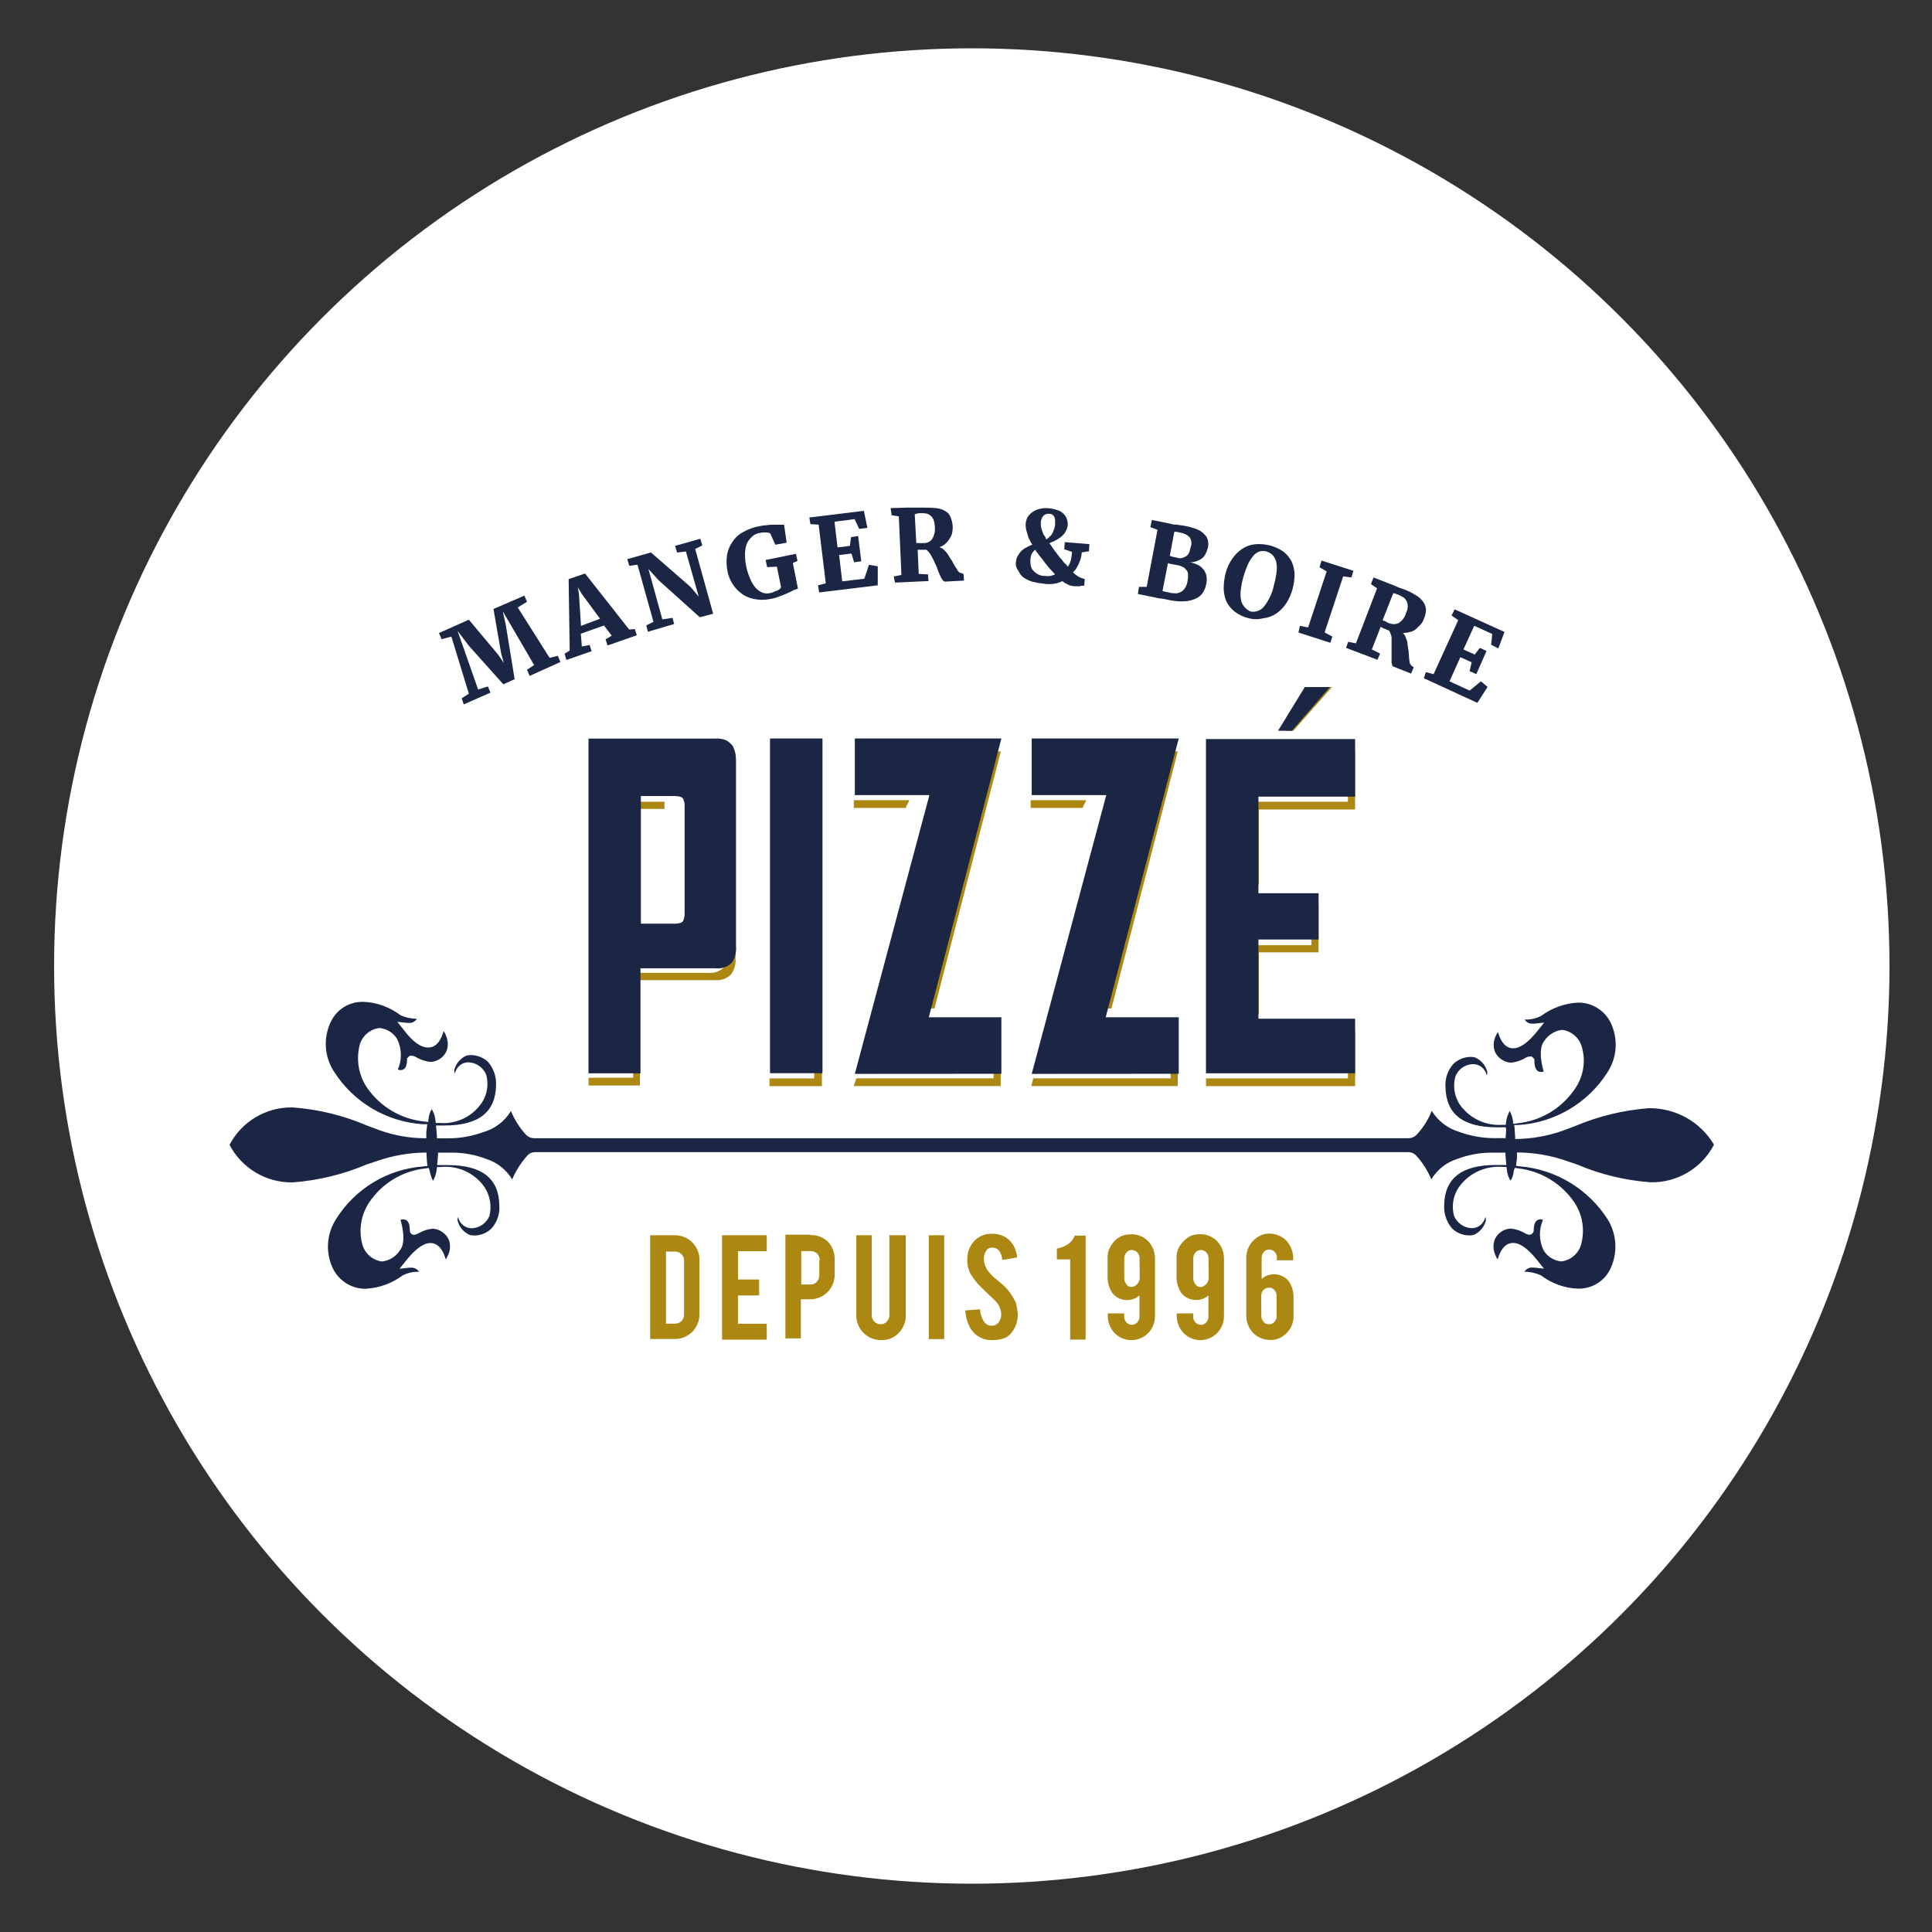 <?xml version="1.0" encoding="UTF-8"?>
<!-- Generator: Adobe Illustrator 27.3.1, SVG Export Plug-In . SVG Version: 6.00 Build 0)  -->
<svg xmlns="http://www.w3.org/2000/svg" xmlns:xlink="http://www.w3.org/1999/xlink" version="1.1" id="Calque_1" x="0px" y="0px" viewBox="0 0 200 200" style="enable-background:new 0 0 200 200;" xml:space="preserve">
<rect x="0" y="0" width="200" height="200" fill="#333333" stroke="none"/>
<style type="text/css">
	.st0{fill:#FFFFFF;}
	.st1{fill:#AC8711;}
	.st2{fill:#1A2643;}
	.st3{fill:none;}
	.st4{fill-rule:evenodd;clip-rule:evenodd;fill:#1A2643;}
</style>
<circle class="st0" cx="100.6" cy="100" r="95"></circle>
<g id="Groupe_5852" transform="translate(29.475 51.572)">
	<path id="Tracé_11223" class="st1" d="M42.93,84.49c0.01,1.41-1.13,2.55-2.53,2.55c-0.01,0-0.01,0-0.02,0h-2.55V76.3h2.55   c1.41-0.01,2.55,1.13,2.55,2.53c0,0.01,0,0.01,0,0.02V84.49z M39.47,85.45h0.96c0.24,0,0.47-0.09,0.64-0.27   c0.16-0.17,0.26-0.4,0.27-0.64V78.9c0-0.5-0.41-0.9-0.91-0.91h-0.96V85.45z"></path>
	<path id="Tracé_11224" class="st1" d="M45.27,87.05V76.3h4.63v1.65h-2.98v2.93h2.19v1.65h-2.19v2.93h2.98v1.65h-4.63V87.05z"></path>
	<path id="Tracé_11225" class="st1" d="M54.43,76.29c0.7-0.04,1.38,0.24,1.86,0.74c0.44,0.5,0.66,1.15,0.64,1.81v1.54   c0.01,1.41-1.13,2.55-2.53,2.55c-0.01,0-0.01,0-0.02,0h-0.95v4.05h-1.6V76.24h2.61L54.43,76.29z M55.39,78.9   c-0.01-0.25-0.1-0.5-0.27-0.69c-0.18-0.18-0.43-0.28-0.69-0.27h-0.96v3.46h0.96c0.24,0,0.47-0.09,0.64-0.27   c0.16-0.17,0.26-0.4,0.27-0.64v-1.6L55.39,78.9z"></path>
	<path id="Tracé_11226" class="st1" d="M61.72,87.15c-1.41,0.01-2.55-1.13-2.55-2.53c0-0.01,0-0.01,0-0.02V76.3h1.6v8.31   c0,0.24,0.09,0.47,0.27,0.64c0.17,0.16,0.4,0.26,0.64,0.27c0.5,0,0.9-0.41,0.91-0.91V76.3h1.7v8.31c0.01,0.68-0.26,1.34-0.74,1.81   C63.07,86.92,62.41,87.19,61.72,87.15z"></path>
	<path id="Tracé_11227" class="st1" d="M68.27,87.05h-1.6V76.3h1.6V87.05z"></path>
	<path id="Tracé_11228" class="st1" d="M75.88,84.39c0.04,0.69-0.17,1.37-0.58,1.92c-0.27,0.38-0.66,0.65-1.12,0.74   c-0.3,0.07-0.6,0.1-0.91,0.11c-0.57,0.02-1.14-0.15-1.6-0.48c-0.38-0.27-0.67-0.64-0.85-1.06c-0.22-0.49-0.34-1.01-0.37-1.54   l1.54-0.11c0.01,0.5,0.18,0.99,0.48,1.38c0.18,0.2,0.43,0.32,0.69,0.32c0.36,0.01,0.7-0.2,0.85-0.53c0.12-0.21,0.17-0.45,0.16-0.69   c-0.03-0.5-0.24-0.97-0.58-1.33c-0.32-0.32-0.8-0.74-1.44-1.38c-0.43-0.41-0.81-0.88-1.12-1.38c-0.25-0.46-0.38-0.97-0.37-1.49   c-0.05-0.87,0.33-1.7,1.01-2.24c0.43-0.32,0.95-0.49,1.49-0.48c0.52-0.02,1.04,0.11,1.49,0.37c0.33,0.22,0.6,0.51,0.8,0.85   c0.2,0.38,0.33,0.8,0.37,1.22l-1.54,0.27c-0.02-0.37-0.15-0.72-0.37-1.01c-0.17-0.17-0.4-0.27-0.64-0.27   c-0.28-0.02-0.55,0.12-0.69,0.37c-0.13,0.25-0.21,0.52-0.21,0.8c0.02,0.56,0.25,1.09,0.64,1.49c0.22,0.26,0.47,0.49,0.74,0.69   c0.37,0.32,0.64,0.53,0.74,0.64c0.35,0.34,0.66,0.74,0.91,1.17c0.08,0.17,0.17,0.33,0.27,0.48C75.77,83.59,75.84,83.99,75.88,84.39   z"></path>
	<path id="Tracé_11229" class="st1" d="M81.31,87.05V78.8h-1.38v-1.12c0.4-0.07,0.78-0.22,1.12-0.43c0.33-0.22,0.59-0.54,0.74-0.91   h1.12V87.1h-1.6L81.31,87.05z"></path>
	<path id="Tracé_11230" class="st1" d="M87.64,76.19c0.66,0,1.3,0.27,1.76,0.74c0.45,0.49,0.7,1.14,0.69,1.81v5.86   c0.02,0.67-0.23,1.33-0.69,1.81c-0.94,0.97-2.48,1-3.45,0.06c-0.02-0.02-0.04-0.04-0.06-0.06c-0.45-0.49-0.7-1.14-0.69-1.81v-0.21   h1.7v0.27c-0.02,0.23,0.06,0.46,0.21,0.64c0.15,0.17,0.36,0.27,0.58,0.27c0.23,0.01,0.44-0.09,0.58-0.27   c0.16-0.17,0.23-0.41,0.21-0.64v-2.13c-0.34,0.3-0.77,0.47-1.22,0.48c-0.62,0.03-1.22-0.25-1.6-0.74   c-0.35-0.54-0.51-1.17-0.48-1.81v-1.86l0,0c0-0.48,0.15-0.94,0.43-1.33c0.43-0.7,1.2-1.11,2.02-1.06L87.64,76.19z M88.49,78.74   c0.02-0.23-0.06-0.46-0.21-0.64c-0.15-0.17-0.36-0.27-0.58-0.27c-0.23-0.01-0.44,0.09-0.58,0.27c-0.15,0.18-0.22,0.41-0.21,0.64   v1.96c-0.01,0.3,0.11,0.59,0.32,0.8c0.13,0.12,0.3,0.17,0.48,0.16c0.46-0.08,0.8-0.49,0.8-0.96L88.49,78.74z"></path>
	<path id="Tracé_11231" class="st1" d="M94.78,76.19c0.66,0,1.3,0.27,1.76,0.74c0.45,0.49,0.7,1.14,0.69,1.81v5.86   c0.02,0.67-0.23,1.33-0.69,1.81c-0.94,0.97-2.48,1-3.45,0.06c-0.02-0.02-0.04-0.04-0.06-0.06c-0.45-0.49-0.7-1.14-0.69-1.81v-0.21   h1.7v0.27c-0.02,0.23,0.06,0.46,0.21,0.64c0.15,0.17,0.36,0.27,0.58,0.27c0.23,0.01,0.44-0.09,0.58-0.27   c0.16-0.17,0.23-0.41,0.21-0.64v-2.13C95.28,82.83,94.85,83,94.4,83c-0.62,0.03-1.22-0.25-1.6-0.74c-0.35-0.54-0.51-1.17-0.48-1.81   v-1.86l0,0c0-0.48,0.15-0.94,0.43-1.33c0.28-0.38,0.64-0.69,1.06-0.91C94.12,76.24,94.44,76.19,94.78,76.19z M95.63,78.74   c0.02-0.23-0.06-0.46-0.21-0.64c-0.15-0.17-0.36-0.27-0.58-0.27c-0.23-0.01-0.44,0.09-0.58,0.27c-0.15,0.18-0.22,0.41-0.21,0.64   v1.96c-0.01,0.3,0.11,0.59,0.32,0.8c0.13,0.12,0.3,0.17,0.48,0.16c0.46-0.08,0.8-0.49,0.8-0.96L95.63,78.74z"></path>
	<path id="Tracé_11232" class="st1" d="M102.71,78.96v-0.27c0.02-0.23-0.06-0.46-0.21-0.64c-0.15-0.17-0.36-0.27-0.58-0.27   c-0.23-0.01-0.44,0.09-0.58,0.27c-0.15,0.18-0.22,0.41-0.21,0.64v2.13c0.34-0.3,0.77-0.47,1.22-0.48c0.62-0.03,1.22,0.25,1.6,0.74   c0.35,0.53,0.52,1.17,0.48,1.81v1.86l0,0c-0.01,0.64-0.28,1.26-0.74,1.7c-0.44,0.46-1.06,0.71-1.7,0.69c-0.66,0-1.3-0.27-1.76-0.74   c-0.45-0.49-0.7-1.14-0.69-1.81v-5.85c-0.04-1.01,0.52-1.96,1.44-2.4c0.3-0.15,0.63-0.22,0.96-0.21c0.66,0,1.3,0.27,1.76,0.74   c0.45,0.49,0.7,1.14,0.69,1.81v0.21h-1.65L102.71,78.96z M101.1,84.6c-0.02,0.23,0.06,0.46,0.21,0.64   c0.13,0.19,0.35,0.29,0.58,0.27c0.23,0.01,0.44-0.09,0.58-0.27c0.16-0.17,0.23-0.41,0.21-0.64v-1.97c0.02-0.28-0.1-0.56-0.32-0.74   c-0.13-0.12-0.3-0.17-0.48-0.16c-0.25-0.01-0.49,0.11-0.64,0.32c-0.11,0.17-0.16,0.38-0.16,0.58L101.1,84.6z"></path>
</g>
<g id="Groupe_5853" transform="translate(14.865 0)">
	<path id="Tracé_11233" class="st2" d="M32.93,72.29l0.74-0.48l-1.81-5.91l-1.01,0.27l-0.27-0.64l3.09-1.38l3.04,3.63l0.58,0.85   l-0.27-0.96l-0.8-4.63l3.2-1.38l0.27,0.64l-0.96,0.58l3.3,5.22l0.85-0.21l0.27,0.64l-3.19,1.44l-0.27-0.64l0.74-0.48l-2.29-3.93   l-0.96-1.64l0.32,1.44l0.91,5.59l-1.17,0.53l-3.57-3.99l-1.17-1.54l0.64,1.81l1.49,4.26l1.01-0.32l0.27,0.64l-2.77,1.22   L32.93,72.29z"></path>
	<path id="Tracé_11234" class="st2" d="M43.58,67.67l0.53-0.32l-0.11-7.4l1.7-0.58l4.57,5.8l0.58-0.05l0.21,0.64l-3.03,1.06   l-0.21-0.64l0.64-0.37l-0.8-1.06l-2.4,0.85l0.11,1.33l0.8-0.16l0.21,0.64l-2.61,0.91L43.58,67.67z M47.25,64.05l-1.92-2.61   l-0.37-0.64l0.11,0.74l0.21,3.25L47.25,64.05z"></path>
	<path id="Tracé_11235" class="st2" d="M52.04,64.74l0.74-0.37l-1.65-5.91l-0.85,0.11l-0.21-0.69l2.45-0.69l4.1,3.57l0.85,1.01   l-1.33-4.68l-0.91,0.11l-0.21-0.69l2.61-0.74l0.21,0.69l-0.74,0.37l1.86,6.7l-1.38,0.37l-4.26-3.83l-1.06-1.17l1.44,5.22l1.06-0.16   l0.16,0.64l-2.72,0.8L52.04,64.74z"></path>
	<path id="Tracé_11236" class="st2" d="M60.45,59.15c-0.12-0.56-0.14-1.14-0.05-1.7c0.08-0.5,0.28-0.98,0.58-1.38   c0.28-0.43,0.66-0.78,1.12-1.01c0.5-0.28,1.04-0.48,1.6-0.58c0.26-0.06,0.53-0.1,0.8-0.11c0.25-0.04,0.5-0.06,0.74-0.05h1.06   l0.27,1.86l-1.17,0.21l-0.53-1.17c-0.05,0-0.05-0.05-0.11-0.05c-0.05,0-0.11-0.05-0.21-0.05h-0.32c-0.14-0.01-0.29,0.01-0.43,0.05   c-0.3,0.04-0.58,0.17-0.8,0.37c-0.22,0.2-0.4,0.43-0.53,0.69c-0.13,0.32-0.2,0.66-0.21,1.01c-0.01,0.45,0.02,0.89,0.11,1.33   c0.08,0.42,0.21,0.83,0.37,1.22c0.13,0.34,0.31,0.66,0.53,0.96c0.2,0.25,0.45,0.45,0.74,0.58c0.29,0.12,0.61,0.14,0.91,0.05   c0.11-0.01,0.22-0.05,0.32-0.11c0.1-0.06,0.21-0.1,0.32-0.11c0.11-0.05,0.16-0.11,0.27-0.16c0.07-0.06,0.12-0.13,0.16-0.21   l-0.43-2.13l-1.01,0.05l-0.16-0.74l3.14-0.64l0.16,0.74l-0.48,0.21l0.53,2.66l-0.48,0.16c-0.2,0.13-0.42,0.23-0.64,0.32   c-0.26,0.12-0.53,0.23-0.8,0.32c-0.31,0.13-0.63,0.22-0.96,0.27c-0.54,0.11-1.1,0.11-1.65,0c-0.48-0.08-0.94-0.28-1.33-0.58   c-0.39-0.29-0.71-0.65-0.96-1.06C60.7,60.01,60.53,59.59,60.45,59.15z"></path>
	<path id="Tracé_11237" class="st2" d="M69.82,60.59l0.8-0.21l-0.74-6.07l-0.85-0.05l-0.11-0.69l5.64-0.69l0.37,1.76l-0.85,0.11   l-0.48-1.01l-2.08,0.27l0.32,2.66l1.28-0.16l0.11-0.91l0.74-0.11l0.32,2.61l-0.74,0.11l-0.27-0.91l-1.28,0.16l0.32,2.72l2.29-0.27   l0.48-1.44L76,58.62v1.97l-6.07,0.74L69.82,60.59z"></path>
	<path id="Tracé_11238" class="st2" d="M77.65,59.68l0.8-0.16l-0.27-6.07l-0.74-0.11l-0.11-0.74l1.6-0.05h1.75   c0.46-0.01,0.92,0.01,1.38,0.05c0.34,0.04,0.66,0.15,0.96,0.32c0.25,0.15,0.43,0.37,0.53,0.64c0.11,0.29,0.18,0.6,0.21,0.91   c0.01,0.21-0.01,0.43-0.05,0.64c-0.04,0.23-0.13,0.45-0.27,0.64c-0.11,0.2-0.26,0.38-0.43,0.53c-0.19,0.17-0.4,0.29-0.64,0.37   c0.2,0.05,0.39,0.16,0.53,0.32c0.17,0.15,0.31,0.33,0.43,0.53c0.11,0.2,0.24,0.4,0.37,0.58c0.1,0.2,0.2,0.39,0.32,0.58   c0.1,0.14,0.19,0.28,0.27,0.43c0.11,0.11,0.16,0.21,0.27,0.21l0.32,0.11l0.05,0.69l-1.97,0.11c-0.05,0-0.11-0.05-0.21-0.11   c-0.05-0.11-0.16-0.21-0.21-0.32c-0.05-0.16-0.16-0.32-0.21-0.48c-0.05-0.16-0.16-0.37-0.21-0.58c-0.11-0.21-0.16-0.37-0.27-0.58   c-0.08-0.18-0.17-0.36-0.27-0.53c-0.08-0.15-0.17-0.29-0.27-0.43l-0.27-0.27h-0.91l0.11,2.5l0.96,0.05l0.05,0.69l-3.46,0.16   L77.65,59.68z M79.99,56.22h0.8c0.34,0,0.65-0.15,0.85-0.43c0.22-0.39,0.32-0.83,0.27-1.28c-0.01-0.22-0.05-0.43-0.11-0.64   c-0.11-0.33-0.37-0.58-0.69-0.69c-0.21-0.05-0.42-0.07-0.64-0.05c-0.14-0.02-0.29,0-0.43,0.05c-0.11,0-0.16,0.05-0.21,0.05   L79.99,56.22z"></path>
	<path id="Tracé_11239" class="st2" d="M90.31,58.14c0.02-0.23,0.09-0.44,0.21-0.64c0.1-0.18,0.22-0.34,0.37-0.48   c0.15-0.15,0.33-0.28,0.53-0.37c0.18-0.11,0.38-0.2,0.58-0.27c-0.11-0.15-0.2-0.31-0.27-0.48c-0.1-0.16-0.17-0.34-0.21-0.53   c-0.05-0.16-0.11-0.37-0.16-0.53c-0.04-0.19-0.06-0.39-0.05-0.58c0.01-0.26,0.09-0.52,0.21-0.74c0.14-0.21,0.32-0.4,0.53-0.53   c0.22-0.16,0.48-0.27,0.74-0.32c0.31-0.07,0.64-0.09,0.96-0.05c0.31,0.03,0.61,0.1,0.91,0.21c0.23,0.07,0.43,0.2,0.58,0.37   c0.14,0.13,0.25,0.3,0.32,0.48c0.06,0.17,0.1,0.35,0.11,0.53c0,0.24-0.05,0.48-0.16,0.69c-0.09,0.2-0.22,0.38-0.37,0.53   c-0.17,0.17-0.37,0.31-0.58,0.43c-0.26,0.14-0.52,0.27-0.8,0.37c0.14,0.17,0.26,0.35,0.37,0.53l0.48,0.64   c0.15,0.2,0.31,0.4,0.48,0.58c0.11,0.18,0.26,0.34,0.43,0.48l0.16,0.21c0.15-0.23,0.26-0.48,0.32-0.74c0.06-0.26,0.1-0.53,0.11-0.8   l-0.8-0.27l0.05-0.74l2.55,0.21l-0.05,0.74l-0.74,0.11c-0.01,0.22-0.05,0.43-0.11,0.64c-0.05,0.21-0.16,0.37-0.21,0.58   c-0.11,0.16-0.16,0.32-0.27,0.48c-0.09,0.14-0.2,0.26-0.32,0.37c0.16,0.16,0.34,0.3,0.53,0.43c0.22,0.12,0.45,0.21,0.69,0.27   l-0.05,0.64c-0.05,0.05-0.11,0.05-0.21,0.05c-0.09-0.01-0.19,0.01-0.27,0.05h-0.48c-0.16,0-0.27-0.05-0.37-0.05   c-0.11-0.01-0.22-0.05-0.32-0.11l-0.32-0.16c-0.11-0.05-0.21-0.16-0.32-0.21c-0.26,0.14-0.55,0.23-0.85,0.27   c-0.34,0.05-0.68,0.05-1.01,0c-0.41-0.04-0.82-0.11-1.22-0.21c-0.32-0.1-0.62-0.24-0.91-0.43c-0.24-0.18-0.42-0.42-0.53-0.69   C90.34,58.83,90.25,58.48,90.31,58.14z M91.8,58.03c-0.01,0.2,0.01,0.39,0.05,0.58c0.04,0.18,0.14,0.35,0.27,0.48   c0.14,0.15,0.3,0.28,0.48,0.37c0.21,0.11,0.45,0.16,0.69,0.16c0.36,0.06,0.73,0,1.06-0.16c-0.16-0.16-0.32-0.37-0.53-0.58   c-0.16-0.21-0.37-0.43-0.53-0.64c-0.16-0.24-0.34-0.47-0.53-0.69l-0.48-0.64c-0.15,0.14-0.28,0.3-0.37,0.48   C91.84,57.6,91.8,57.82,91.8,58.03z M93.45,55.85c0.15-0.11,0.3-0.24,0.43-0.37c0.12-0.12,0.21-0.27,0.27-0.43   c0.05-0.16,0.11-0.27,0.16-0.43c0.04-0.16,0.06-0.32,0.05-0.48v-0.26c0-0.11-0.05-0.21-0.05-0.32c-0.05-0.1-0.13-0.19-0.21-0.27   c-0.11-0.07-0.24-0.1-0.37-0.11c-0.22-0.01-0.43,0.07-0.58,0.21c-0.19,0.22-0.29,0.51-0.27,0.8c-0.01,0.16,0.01,0.32,0.05,0.48   l0.16,0.48c0.04,0.14,0.11,0.27,0.21,0.37C93.41,55.64,93.35,55.74,93.45,55.85L93.45,55.85z"></path>
	<path id="Tracé_11240" class="st2" d="M103.04,60.75h0.8l1.12-5.91l-0.74-0.27l0.16-0.74l1.6,0.32c0.16,0.05,0.32,0.05,0.48,0.11   c0.14,0.04,0.28,0.06,0.43,0.05c0.11,0,0.27,0.05,0.37,0.05s0.27,0.05,0.37,0.05c0.47,0.08,0.94,0.2,1.38,0.37   c0.31,0.11,0.58,0.29,0.8,0.53c0.19,0.17,0.32,0.39,0.37,0.64c0.05,0.25,0.05,0.5,0,0.74c-0.06,0.24-0.15,0.47-0.27,0.69   c-0.1,0.19-0.24,0.36-0.43,0.48c-0.18,0.12-0.38,0.21-0.58,0.27c-0.22,0.07-0.46,0.09-0.69,0.05c0.29,0.05,0.58,0.14,0.85,0.27   c0.25,0.1,0.47,0.26,0.64,0.48c0.15,0.19,0.26,0.41,0.32,0.64c0.05,0.26,0.05,0.54,0,0.8c-0.05,0.32-0.16,0.63-0.32,0.91   c-0.16,0.28-0.4,0.5-0.69,0.64c-0.35,0.18-0.73,0.28-1.12,0.32c-0.56,0.04-1.11,0-1.66-0.11c-0.16-0.05-0.32-0.05-0.48-0.11   c-0.16,0-0.27-0.05-0.37-0.05s-0.27-0.05-0.37-0.05c-0.16-0.05-0.27-0.05-0.48-0.11l-1.6-0.32L103.04,60.75z M105.48,61.17   c0.05,0.05,0.05,0.05,0.16,0.05c0.05,0,0.11,0.05,0.21,0.05c0.05,0,0.16,0.05,0.21,0.05c0.11,0,0.16,0.05,0.21,0.05   c0.23,0.04,0.46,0.06,0.69,0.05c0.19-0.04,0.37-0.11,0.53-0.21c0.15-0.12,0.28-0.26,0.37-0.43c0.11-0.2,0.18-0.41,0.21-0.64   c0.04-0.21,0.06-0.42,0.05-0.64c0.01-0.17-0.04-0.35-0.16-0.48c-0.11-0.11-0.21-0.27-0.37-0.32c-0.2-0.11-0.41-0.18-0.64-0.21   c-0.09-0.02-0.18-0.04-0.27-0.05c-0.11,0-0.16-0.05-0.27-0.05c-0.11,0-0.16-0.05-0.21-0.05c-0.06,0.01-0.12-0.01-0.16-0.05   L105.48,61.17z M106.23,57.55c0.06-0.01,0.12,0.01,0.16,0.05c0.05,0,0.16,0.05,0.21,0.05c0.05,0,0.16,0.05,0.21,0.05   c0.08-0.01,0.15,0.01,0.21,0.05c0.17,0.05,0.36,0.05,0.53,0c0.15-0.05,0.3-0.12,0.43-0.21c0.12-0.1,0.21-0.23,0.27-0.37   c0.05-0.16,0.11-0.37,0.16-0.58c0.11-0.32,0.07-0.67-0.11-0.96c-0.24-0.25-0.56-0.42-0.91-0.48c-0.07,0-0.15-0.02-0.21-0.05   c-0.08,0.01-0.15-0.01-0.21-0.05h-0.27L106.23,57.55z"></path>
	<path id="Tracé_11241" class="st2" d="M114.37,63.99c-0.52-0.12-1.02-0.36-1.44-0.69c-0.36-0.29-0.65-0.65-0.85-1.06   c-0.17-0.42-0.26-0.87-0.27-1.33c0-0.54,0.07-1.08,0.21-1.6c0.13-0.53,0.37-1.04,0.69-1.48c0.27-0.4,0.61-0.74,1.01-1.01   c0.4-0.27,0.85-0.43,1.33-0.48c0.5-0.04,1-0.01,1.49,0.11c0.51,0.13,1,0.34,1.44,0.64c0.35,0.27,0.64,0.62,0.85,1.01   c0.19,0.42,0.3,0.87,0.32,1.33c0,0.52-0.07,1.04-0.21,1.54c-0.14,0.55-0.38,1.07-0.69,1.54c-0.27,0.4-0.61,0.74-1.01,1.01   c-0.4,0.27-0.85,0.43-1.33,0.48C115.41,64.13,114.88,64.13,114.37,63.99z M114.58,63.3c0.51,0.1,1.04-0.08,1.38-0.48   c0.53-0.67,0.9-1.45,1.06-2.29c0.13-0.45,0.22-0.92,0.27-1.38c0.04-0.34,0.02-0.68-0.05-1.01c-0.07-0.26-0.2-0.49-0.37-0.69   c-0.19-0.17-0.4-0.29-0.64-0.37c-0.23-0.05-0.46-0.05-0.69,0c-0.25,0.08-0.47,0.23-0.64,0.43c-0.23,0.28-0.43,0.58-0.58,0.91   c-0.19,0.43-0.35,0.88-0.48,1.33c-0.13,0.45-0.21,0.92-0.27,1.38c-0.04,0.36-0.02,0.71,0.05,1.06   C113.76,62.68,114.11,63.09,114.58,63.3L114.58,63.3z"></path>
	<path id="Tracé_11242" class="st2" d="M119.7,64.79l0.85,0.16l1.92-5.8l-0.74-0.43l0.21-0.69l3.3,1.06l-0.21,0.69l-0.85-0.11   l-1.92,5.8l0.8,0.43l-0.21,0.64l-3.3-1.06L119.7,64.79z"></path>
	<path id="Tracé_11243" class="st2" d="M124.7,66.44l0.8,0.16l2.19-5.7l-0.64-0.43l0.27-0.69l1.49,0.58   c0.16,0.05,0.27,0.11,0.43,0.16c0.11,0.05,0.27,0.11,0.37,0.16c0.11,0.05,0.27,0.11,0.37,0.16c0.16,0.06,0.32,0.11,0.48,0.16   c0.45,0.17,0.87,0.38,1.28,0.64c0.3,0.17,0.55,0.41,0.74,0.69c0.17,0.23,0.26,0.51,0.27,0.8c0,0.31-0.07,0.62-0.21,0.91   c-0.06,0.21-0.17,0.41-0.32,0.58l-0.48,0.48c-0.18,0.16-0.4,0.27-0.64,0.32c-0.24,0.07-0.49,0.1-0.74,0.11   c0.16,0.14,0.27,0.33,0.32,0.53c0.1,0.2,0.16,0.42,0.16,0.64c0.05,0.21,0.05,0.48,0.11,0.69c0,0.21,0.05,0.48,0.05,0.64   c0,0.21,0.05,0.37,0.05,0.53c0.03,0.12,0.09,0.22,0.16,0.32l0.27,0.21l-0.27,0.64l-1.86-0.74c-0.05,0-0.11-0.11-0.11-0.21   c-0.05-0.12-0.07-0.25-0.05-0.37v-2.34c0-0.17-0.04-0.33-0.11-0.48c-0.03-0.12-0.09-0.22-0.16-0.32c-0.11-0.05-0.16-0.05-0.27-0.11   s-0.21-0.05-0.27-0.11c-0.11-0.05-0.16-0.05-0.21-0.11c-0.04-0.01-0.08-0.02-0.11-0.05l-0.91,2.34l0.85,0.43l-0.27,0.64l-3.25-1.23   L124.7,66.44z M128.26,64.21c0.04,0.04,0.1,0.06,0.16,0.05c0.05,0.05,0.16,0.05,0.21,0.11c0.05,0.05,0.16,0.05,0.21,0.11   c0.04,0.04,0.1,0.06,0.16,0.05c0.31,0.12,0.66,0.1,0.96-0.05c0.37-0.26,0.63-0.63,0.74-1.06c0.1-0.18,0.15-0.38,0.16-0.58   c0.01-0.16-0.01-0.32-0.05-0.48c-0.07-0.15-0.16-0.3-0.27-0.43c-0.17-0.12-0.35-0.22-0.53-0.32c-0.15-0.04-0.29-0.1-0.43-0.16   c-0.11,0-0.16-0.05-0.21-0.05L128.26,64.21z"></path>
	<path id="Tracé_11244" class="st2" d="M132.74,69.58l0.8,0.21l2.55-5.59l-0.69-0.48l0.32-0.64l5.16,2.34l-0.64,1.7l-0.74-0.37   l0.11-1.12l-1.86-0.85l-1.12,2.45l1.17,0.53l0.53-0.69l0.69,0.32l-1.06,2.4l-0.69-0.32l0.21-0.91l-1.17-0.53l-1.12,2.5l2.08,0.96   l1.17-0.96l0.69,0.58l-1.06,1.65l-5.54-2.55L132.74,69.58z"></path>
</g>
<path id="Tracé_11245" class="st3" d="M70.29,95.34c0.13-0.26,0.19-0.56,0.16-0.85V83.58c0.03-0.29-0.03-0.59-0.16-0.85  c-0.11-0.16-0.37-0.27-0.8-0.27h-3.57v13.15h3.57C69.92,95.61,70.19,95.5,70.29,95.34z M67.21,94.28h-0.7V83h3.19v0.74h-2.5V94.28z"></path>
<g id="Groupe_5854" transform="translate(25.895 12.747)">
	<path id="Tracé_11246" class="st1" d="M49.29,65.3c0.1,0.22,0.17,0.45,0.21,0.69c0.04,0.25,0.06,0.5,0.05,0.74v19   c0.05,0.59-0.13,1.18-0.48,1.65c-0.45,0.44-1.08,0.65-1.7,0.58h-7.72v10.86h-4.62v0.8h5.32V88.72h7.72   c0.63,0.06,1.25-0.15,1.7-0.58c0.35-0.48,0.52-1.06,0.48-1.65v-19c0-0.45-0.05-0.9-0.16-1.33C50,65.75,49.69,65.42,49.29,65.3z"></path>
	<path id="Tracé_11247" class="st1" d="M42.9,70.25h-3.25v11.28h0.74V70.99h2.5L42.9,70.25z"></path>
	<path id="Tracé_11248" class="st1" d="M58.39,98.89h-4.63v0.8h5.43V65.03h-0.8L58.39,98.89z"></path>
	<path id="Tracé_11249" class="st1" d="M76.97,98.88H62.75l-0.27,0.8h15.22v-5.8h-0.74V98.88z"></path>
	<path id="Tracé_11250" class="st1" d="M69.83,91.65h1.01l6.87-26.61h-0.91L69.83,91.65z"></path>
	<path id="Tracé_11251" class="st1" d="M68.24,70.09h-5.75v0.8h5.38c0.04-0.13,0.1-0.25,0.16-0.37   C68.11,70.38,68.18,70.24,68.24,70.09z"></path>
	<path id="Tracé_11252" class="st1" d="M86.55,70.09H80.8v0.8h5.38c0.04-0.13,0.1-0.25,0.16-0.37   C86.42,70.38,86.49,70.24,86.55,70.09z"></path>
	<path id="Tracé_11253" class="st1" d="M88.15,91.65h1.01l6.87-26.61h-0.91L88.15,91.65z"></path>
	<path id="Tracé_11254" class="st1" d="M95.28,98.88H81.07l-0.21,0.8h15.17v-5.8h-0.74V98.88z"></path>
	<path id="Tracé_11255" class="st1" d="M113.64,98.89H98.95v0.8h15.44v-5.64h-0.74L113.64,98.89z"></path>
	<path id="Tracé_11256" class="st1" d="M113.64,65.09v5.16h-10.01v8.57h0.8v-7.77h9.95v-5.96H113.64z"></path>
	<path id="Tracé_11257" class="st1" d="M103.63,92.23h0.8v-6.39h6.17v-4.79h-0.74v4.05h-6.23V92.23z"></path>
	<path id="Tracé_11258" class="st1" d="M111.19,58.38l-3.99,4.52h0.8l3.99-4.52L111.19,58.38z"></path>
</g>
<g id="Groupe_5855" transform="translate(24.982 12.747)">
	<path id="Tracé_11259" class="st2" d="M41.36,87.49h7.72c0.63,0.08,1.26-0.14,1.7-0.58c0.33-0.5,0.48-1.1,0.43-1.7v-19   c0.01-0.3-0.01-0.61-0.05-0.91c-0.06-0.27-0.15-0.54-0.27-0.8c-0.17-0.23-0.39-0.43-0.64-0.58c-0.37-0.17-0.77-0.24-1.17-0.21   H35.94v34.65h5.38V87.49H41.36z M41.36,69.66h3.57c0.43,0,0.69,0.11,0.8,0.27c0.13,0.27,0.18,0.56,0.16,0.85v10.97   c0.01,0.29-0.04,0.58-0.16,0.85c-0.11,0.16-0.37,0.27-0.8,0.27h-3.57V69.66z"></path>
	<rect id="Rectangle_7496" x="54.73" y="63.7" class="st2" width="5.43" height="34.65"></rect>
	<path id="Tracé_11260" class="st2" d="M78.68,98.41v-5.85h-7.51l7.51-28.86H63.51v5.86h7.72l-7.72,28.86L78.68,98.41z"></path>
	<path id="Tracé_11261" class="st2" d="M97.04,98.41v-5.85h-7.56l7.56-28.86H81.82v5.86h7.72l-7.72,28.86L97.04,98.41z"></path>
	<path id="Tracé_11262" class="st2" d="M115.3,92.71h-10.01v-8.2h6.23v-4.79h-6.23V69.72h10.01v-5.96H99.86v34.6h15.44L115.3,92.71   z"></path>
	<path id="Tracé_11263" class="st2" d="M112.69,58.38l-3.93,4.52h-1.44l2.77-4.52H112.69z"></path>
</g>
<path id="Tracé_11264" class="st4" d="M170.69,114.72c-2.64,0.2-5.23,0.83-7.66,1.86l-1.28,0.48c-1.57,0.55-3.23,0.84-4.9,0.85l0,0  v-0.11c0-0.32-0.05-0.58-0.05-0.91l-0.05-0.43h0.43c3.76-0.24,7.18-2.25,9.21-5.43c1.03-1.56,1.15-3.54,0.32-5.22  c-0.65-1.25-1.94-2.04-3.35-2.02c-1.39,0.07-2.72,0.56-3.83,1.38c-0.53,0.27-1.11,0.4-1.7,0.37c0.18,0.29,0.51,0.46,0.85,0.43h0.16  l1.01-0.11l-0.64,0.8c-1.01,1.28-1.86,1.86-2.55,1.86c-0.96,0-1.38-0.96-1.6-1.7c-0.1,0.17-0.19,0.35-0.27,0.53  c-0.2,0.47-0.22,1-0.05,1.49c0.29,0.67,0.93,1.11,1.65,1.17c0.53-0.05,1.04-0.21,1.49-0.48c0.14-0.09,0.31-0.15,0.48-0.16h0.21  l0.11,0.11l0.16,0.16v0.16c0,0.74,0.21,1.17,0.69,1.17c0.09,0,0.18-0.02,0.27-0.05c-0.21-0.74-0.58-2.34,0.05-3.14  c0.41-0.65,1.1-1.08,1.86-1.17l0,0c0.95,0.12,1.74,0.79,2.02,1.7c0.47,1.52,0.19,3.18-0.74,4.47c-1.37,2-3.55,3.28-5.96,3.51  l-0.37,0.05l-0.05-0.37c-0.05-0.33-0.16-0.66-0.32-0.96c-0.19,0.33-0.32,0.69-0.37,1.06l-0.05,0.37h-0.36  c-1.74,0.12-3.42-0.69-4.42-2.13c-0.54-0.85-0.7-1.9-0.43-2.87c0.29-0.75,1-1.26,1.81-1.28c0.46-0.01,0.9,0.21,1.17,0.58  c0.13,0.17,0.22,0.37,0.27,0.58c0.05-0.12,0.07-0.25,0.05-0.37c-0.17-0.67-0.64-1.22-1.28-1.49c-0.14-0.03-0.28-0.05-0.43-0.05  c-0.68,0-1.33,0.27-1.81,0.74c-0.58,0.66-0.87,1.52-0.8,2.4c0.05,2.77,1.81,4.15,5.32,4.15h0.91l0.05,0.27  c0,0.21-0.05,0.48-0.05,0.69v0.16h-1.17c-1.23,0-2.46-0.22-3.62-0.64c-1.19-0.35-2.22-1.13-2.87-2.19c-0.36,0.94-0.91,1.79-1.6,2.52  l0,0c-0.22,0.2-0.5,0.32-0.8,0.32H55.29c-0.3,0-0.58-0.12-0.8-0.32l0,0c-0.68-0.73-1.22-1.58-1.6-2.5  c-0.64,1.07-1.67,1.85-2.87,2.19c-1.16,0.42-2.39,0.64-3.62,0.64h-1.17v-0.16c0-0.27-0.05-0.48-0.05-0.69l-0.05-0.48h0.9  c3.51,0,5.27-1.38,5.32-4.15c0.05-0.87-0.24-1.73-0.8-2.4c-0.48-0.47-1.13-0.74-1.81-0.74c-0.14,0-0.29,0.02-0.43,0.05  c-0.64,0.27-1.11,0.82-1.28,1.49c-0.01,0.13,0.01,0.25,0.05,0.37c0.06-0.21,0.15-0.4,0.27-0.58c0.27-0.37,0.71-0.59,1.17-0.58  c0.8,0.04,1.5,0.54,1.81,1.28c0.27,0.98,0.12,2.02-0.43,2.87c-0.97,1.47-2.67,2.28-4.42,2.13h-0.37l-0.05-0.37  c-0.04-0.38-0.17-0.74-0.37-1.06c-0.18,0.29-0.28,0.62-0.32,0.96l-0.05,0.37l-0.37-0.05c-2.41-0.23-4.59-1.52-5.96-3.51  c-0.88-1.31-1.15-2.94-0.74-4.47c0.28-0.92,1.07-1.58,2.02-1.7l0,0c0.77,0.06,1.47,0.5,1.86,1.17c0.47,0.99,0.49,2.13,0.05,3.14  c0.11,0,0.16,0.05,0.27,0.05c0.48,0,0.69-0.37,0.69-1.17v-0.05l0.16-0.16l0.11-0.11h0.21c0.17,0.01,0.34,0.07,0.48,0.16  c0.45,0.27,0.96,0.43,1.49,0.48c0.73-0.04,1.37-0.49,1.65-1.17c0.17-0.49,0.15-1.02-0.05-1.49c-0.06-0.19-0.15-0.37-0.27-0.53  c-0.21,0.74-0.64,1.7-1.6,1.7c-0.74,0-1.6-0.58-2.55-1.86l-0.64-0.8l1.01,0.11h0.16c0.34,0.04,0.67-0.13,0.85-0.43  c-0.59,0-1.17-0.13-1.7-0.37c-1.11-0.84-2.44-1.33-3.83-1.38c-1.42-0.04-2.73,0.75-3.35,2.02c-0.83,1.67-0.71,3.66,0.32,5.22  c2.03,3.18,5.45,5.19,9.21,5.43h0.43l-0.05,0.43c-0.05,0.3-0.06,0.6-0.05,0.91v0.11l0,0c-1.67,0.01-3.33-0.28-4.9-0.85l-1.28-0.48  c-2.43-1.04-5.02-1.67-7.66-1.86c-2.73-0.05-5.26,1.45-6.53,3.87c1.27,2.43,3.8,3.94,6.55,3.89c2.64-0.2,5.23-0.83,7.66-1.86  l0.96-0.32c1.68-0.59,3.44-0.9,5.22-0.91l0,0v0.05c0,0.32,0.05,0.64,0.05,0.91l0.05,0.43l-0.43,0.05c-3.72,0.27-7.08,2.31-9.05,5.48  c-0.99,1.56-1.09,3.51-0.27,5.16c0.65,1.25,1.94,2.04,3.35,2.02c1.39-0.07,2.72-0.55,3.83-1.38c0.53-0.27,1.11-0.4,1.7-0.37  c-0.18-0.29-0.51-0.46-0.85-0.43h-0.16l-1.01,0.11l0.64-0.8c1.01-1.28,1.86-1.86,2.55-1.86c0.96,0,1.38,0.96,1.6,1.7  c0.1-0.17,0.19-0.35,0.27-0.53c0.2-0.47,0.22-1,0.05-1.49c-0.29-0.67-0.93-1.11-1.65-1.17c-0.53,0.05-1.04,0.21-1.49,0.48  c-0.14,0.09-0.31,0.15-0.48,0.16c-0.24-0.01-0.43-0.21-0.43-0.45c0-0.01,0-0.02,0-0.03c0-0.74-0.21-1.12-0.69-1.12  c-0.09,0-0.18,0.02-0.27,0.05c0.21,0.74,0.58,2.34-0.05,3.14c-0.41,0.65-1.1,1.08-1.86,1.17c-0.95-0.12-1.74-0.79-2.02-1.7  c-0.43-1.5-0.18-3.12,0.69-4.42c1.32-1.97,3.44-3.26,5.8-3.51l0.37-0.05l0.11,0.37c0.06,0.33,0.17,0.65,0.32,0.96  c0.19-0.33,0.32-0.69,0.37-1.06l0.05-0.37h0.37c1.8-0.19,3.56,0.63,4.58,2.13c0.55,0.87,0.72,1.93,0.48,2.93  c-0.31,0.74-1.01,1.24-1.81,1.28c-0.46,0.01-0.9-0.21-1.17-0.58c-0.13-0.17-0.22-0.37-0.27-0.58c-0.05,0.12-0.07,0.25-0.05,0.37  c0.17,0.67,0.64,1.22,1.28,1.49c0.14,0.03,0.28,0.05,0.43,0.05c0.68,0,1.33-0.27,1.81-0.74c0.58-0.66,0.87-1.52,0.8-2.4  c-0.05-2.77-1.81-4.15-5.32-4.15h-1.12l0.05-0.48c0-0.21,0.05-0.48,0.05-0.69v-0.12h1.44c1.2,0,2.39,0.21,3.51,0.64  c1.14,0.35,2.1,1.11,2.72,2.13c0.39-0.92,0.93-1.76,1.6-2.5l0,0c0.2-0.2,0.46-0.32,0.74-0.32h90.41c0.3-0.01,0.59,0.11,0.8,0.32l0,0  c0.68,0.73,1.22,1.58,1.6,2.5c0.61-1.02,1.58-1.78,2.72-2.13c1.12-0.42,2.31-0.64,3.51-0.64h1.44v0.11c0,0.27,0.05,0.48,0.05,0.69  l0.05,0.48h-1.12c-3.51,0-5.27,1.38-5.32,4.15c-0.05,0.87,0.24,1.73,0.8,2.4c0.48,0.47,1.13,0.74,1.81,0.74  c0.14,0,0.29-0.02,0.43-0.05c0.64-0.27,1.11-0.82,1.28-1.49c0.01-0.13-0.01-0.25-0.05-0.37c-0.06,0.21-0.15,0.4-0.27,0.58  c-0.27,0.37-0.71,0.59-1.17,0.58c-0.8-0.04-1.5-0.54-1.81-1.28c-0.27-1-0.1-2.07,0.48-2.93c1.03-1.48,2.78-2.29,4.58-2.13h0.37  l0.05,0.37c0.04,0.38,0.17,0.74,0.37,1.06c0.19-0.29,0.3-0.62,0.32-0.96l0.11-0.37l0.37,0.05c2.35,0.27,4.47,1.56,5.8,3.51  c0.87,1.3,1.12,2.92,0.69,4.42c-0.28,0.92-1.07,1.58-2.02,1.7c-0.77-0.06-1.47-0.5-1.86-1.17c-0.47-0.99-0.49-2.13-0.05-3.14  c-0.11,0-0.16-0.05-0.27-0.05c-0.43,0-0.69,0.37-0.69,1.12c0.01,0.25-0.18,0.46-0.43,0.48c-0.17-0.01-0.34-0.07-0.48-0.16  c-0.45-0.27-0.96-0.43-1.49-0.48c-0.73,0.04-1.37,0.49-1.65,1.17c-0.17,0.49-0.15,1.02,0.05,1.49c0.06,0.19,0.15,0.37,0.27,0.53  c0.21-0.74,0.64-1.7,1.6-1.7c0.74,0,1.6,0.64,2.55,1.86l0.64,0.8l-1.01-0.11h-0.16c-0.34-0.04-0.67,0.13-0.85,0.43  c0.59,0,1.17,0.13,1.7,0.37c1.11,0.84,2.44,1.33,3.83,1.38c1.42,0.04,2.73-0.75,3.35-2.02c0.8-1.65,0.7-3.6-0.27-5.16  c-2-3.13-5.35-5.16-9.05-5.48l-0.43-0.05l0.05-0.43c0.05-0.3,0.06-0.6,0.05-0.91v-0.05l0,0c1.78,0.01,3.54,0.31,5.22,0.91l0.96,0.32  c2.43,1.04,5.02,1.67,7.66,1.86c2.74,0.05,5.28-1.45,6.55-3.89C176.04,116.13,173.46,114.69,170.69,114.72z"></path>
</svg>

